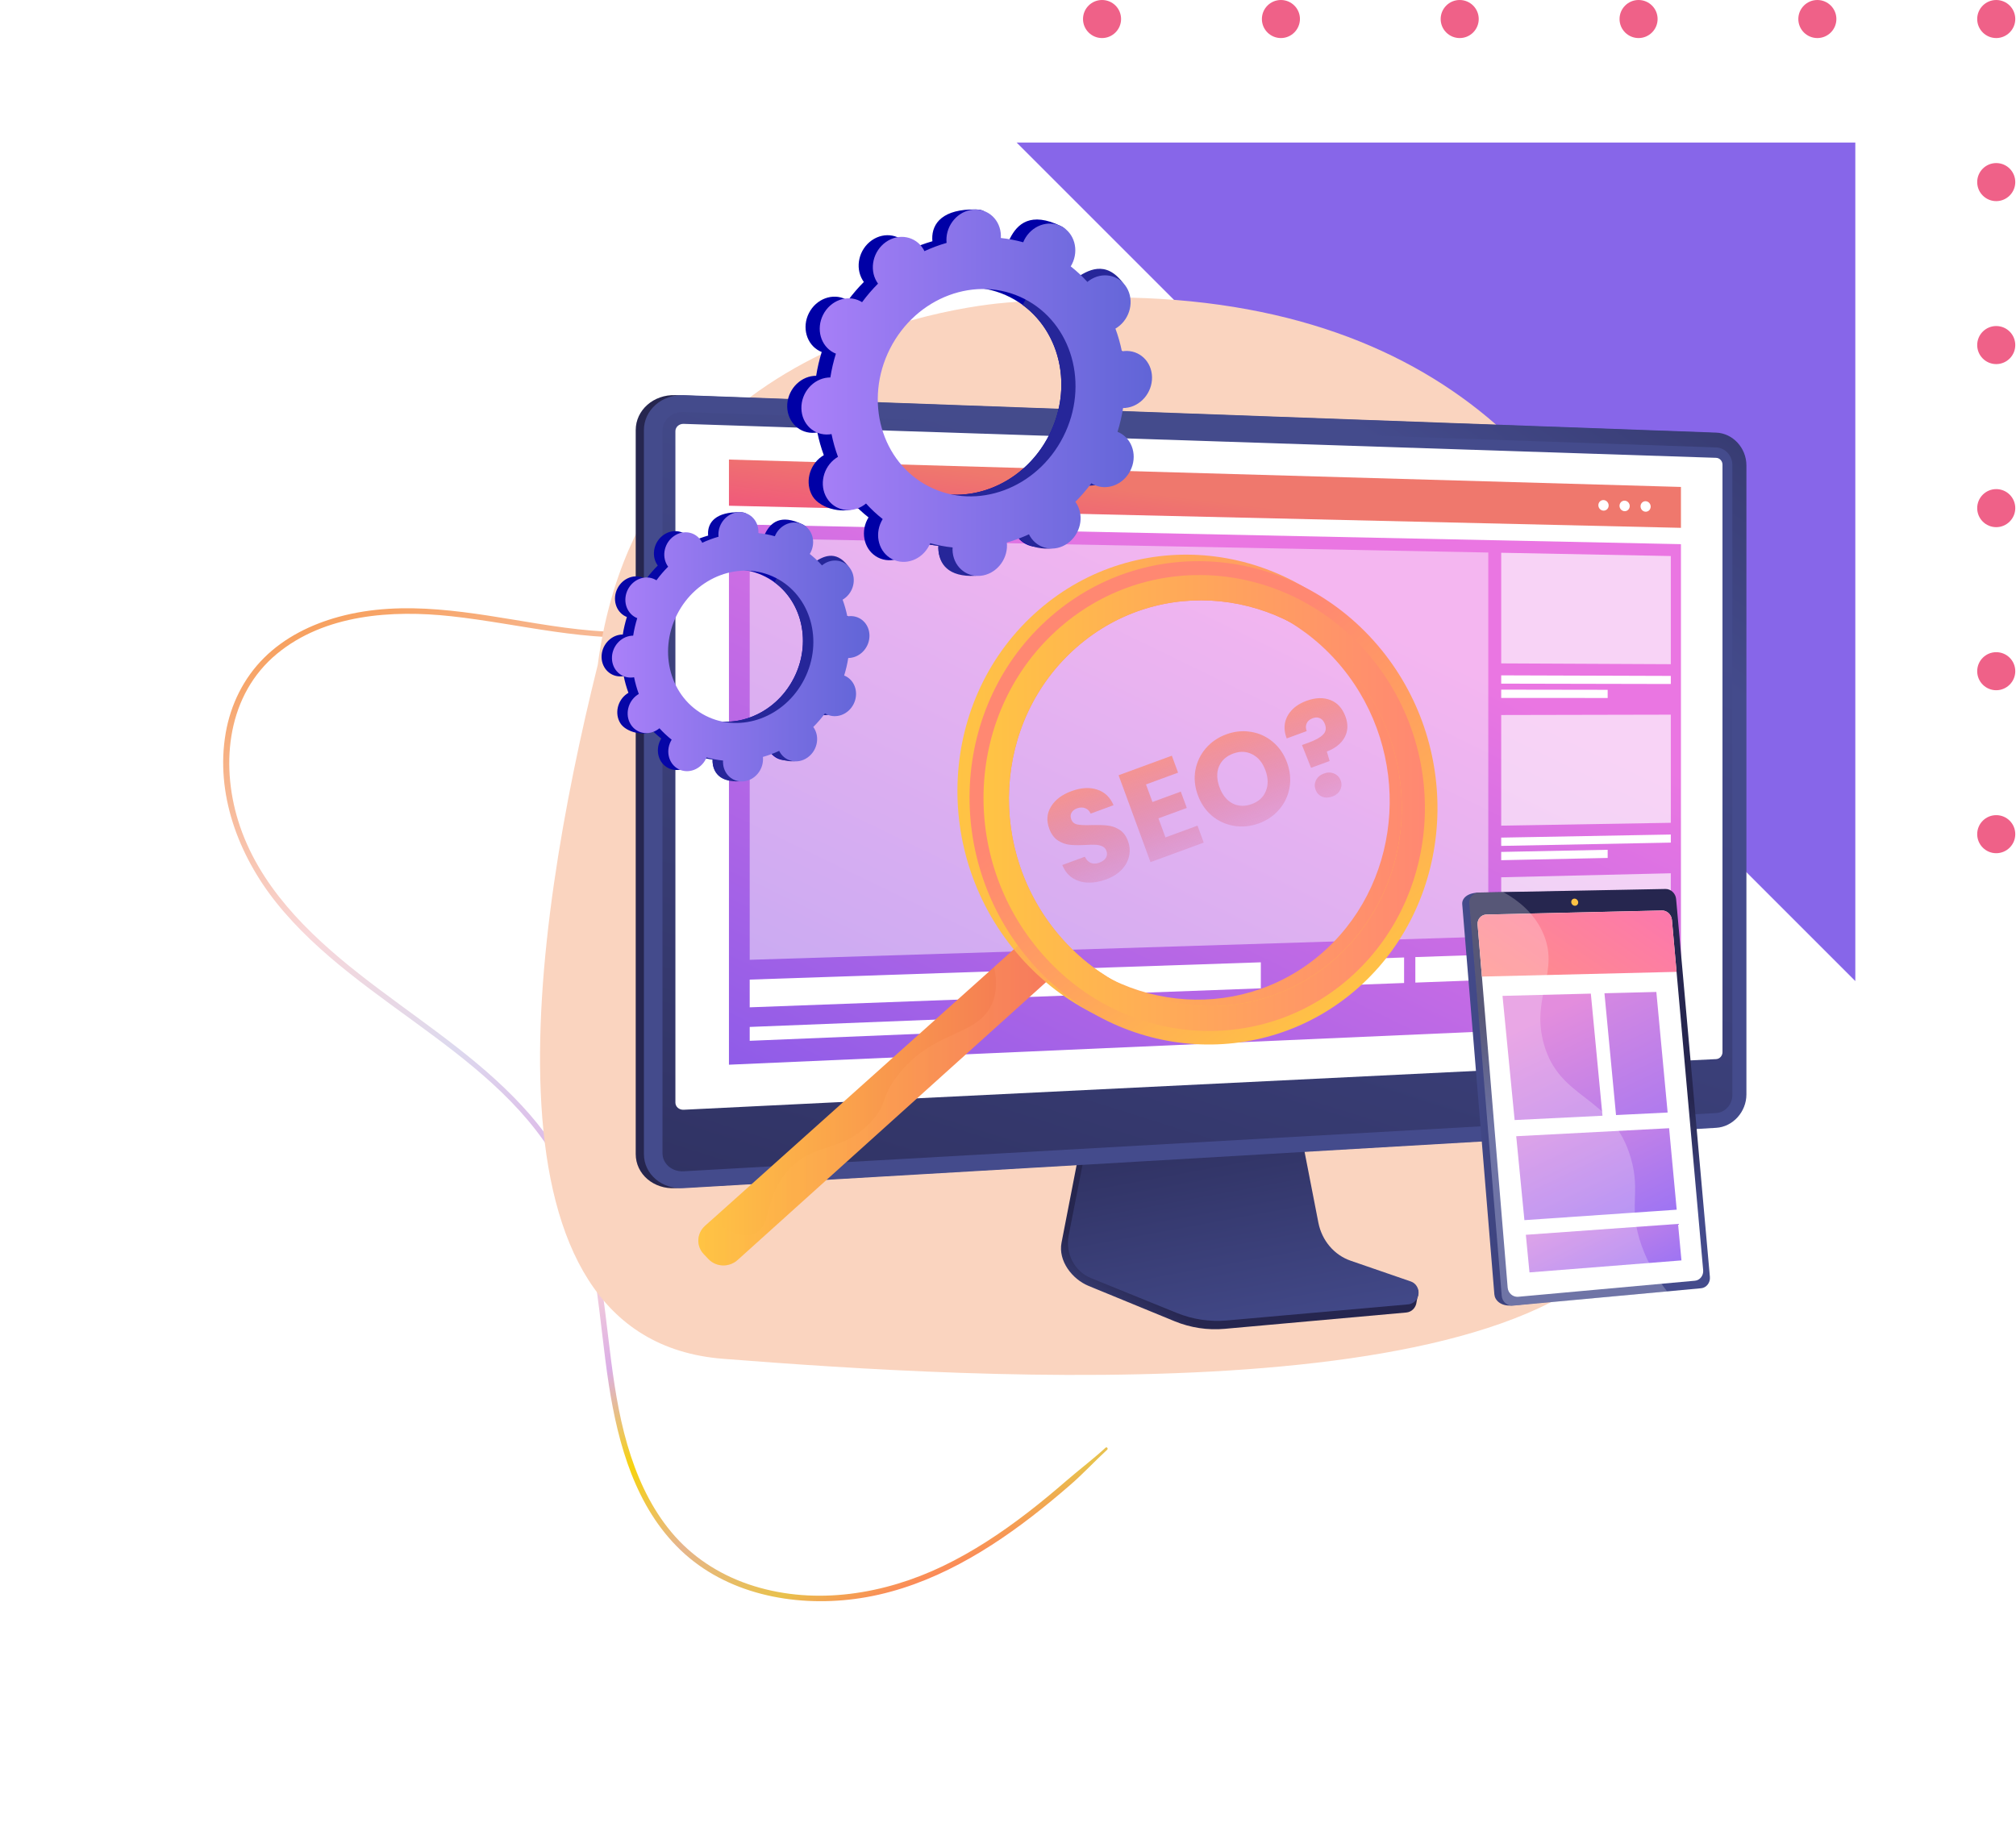 <svg width="1049" height="953" viewBox="0 0 1049 953" fill="none" xmlns="http://www.w3.org/2000/svg">
<g filter="url(#filter0_d_3028_753)">
<path d="M674.474 675.026C708.206 658.864 745.341 652.378 780.277 639.5C810.728 628.279 841.517 610.88 858.686 582.309C875.234 554.72 875.271 521.145 865.753 491.136C855.154 457.707 832.964 429.937 808.466 405.474C781.689 378.74 751.345 355.742 725.77 327.79C700.3 299.927 679.192 268.55 654.492 240.087C635.782 218.521 609.816 199.578 580.617 196.751C558.144 194.572 536.753 202.89 518.137 214.859C496.88 228.518 478.64 246.389 460.462 263.751C450.037 273.724 439.717 283.784 427.894 292.136C414.664 301.461 400.163 308.959 384.935 314.43C369.322 320.05 352.93 323.483 336.386 324.604C317.34 325.895 298.347 323.54 279.567 320.528C245.414 315.042 210.47 307.689 176.272 317.009C161.888 320.935 148.109 327.723 137.438 338.317C126.775 348.891 120.035 362.62 117.459 377.374C111.949 409.012 124.073 441.051 143.642 465.601C187.854 521.098 266.071 545.577 296.24 612.976C310.881 645.688 311.402 682.128 316.847 716.972C321.675 747.928 330.809 780.429 354.143 802.737C377.943 825.508 412.645 832.302 444.505 828.18C478.951 823.737 509.875 806.114 536.952 785.204C543.775 779.928 550.406 774.436 556.915 768.781C563.625 762.973 569.587 756.474 576.116 750.479C576.742 749.892 575.934 748.829 575.287 749.408C568.823 755.36 561.743 760.696 555.106 766.44C548.432 772.216 541.642 777.876 534.635 783.265C520.849 793.877 506.283 803.53 490.584 811.065C460.303 825.602 424.901 831.522 392.275 821.422C376.589 816.574 362.257 807.901 351.281 795.618C340.562 783.622 333.308 769.032 328.285 753.842C317.703 721.835 317.259 687.836 311.395 654.869C308.476 638.471 304.163 622.194 296.759 607.22C289.318 592.162 278.923 578.763 267.176 566.847C243.042 542.343 213.769 524.015 186.855 502.839C160.045 481.752 134.275 456.577 123.928 423.155C114.561 392.881 118.481 357.411 144.131 336.237C169.023 315.69 203.98 313.352 234.755 316.71C270.757 320.632 306.123 330.728 342.617 327.027C373.403 323.918 403.351 312.798 428.732 295.113C450.39 280.034 468.11 259.73 487.757 242.231C505.096 226.81 524.042 211.724 546.22 203.997C569.205 195.987 593.054 198.966 614.256 210.616C645.904 227.984 666.178 259.008 687.92 286.739C699.368 301.344 710.999 315.835 723.549 329.532C735.641 342.744 748.735 354.777 762.124 366.648C811.907 410.897 873.178 463.504 869.407 536.938C868.581 553.127 863.95 568.968 855.243 582.684C846.365 596.656 833.927 607.965 820.128 616.971C790.627 636.272 756.165 644.559 722.846 654.645C706.055 659.728 689.429 665.387 673.671 673.13C672.484 673.727 673.295 675.603 674.474 675.026Z" fill="url(#paint0_linear_3028_753)"/>
</g>
<path d="M573.434 19.806C567.995 19.806 563.531 15.393 563.531 9.903C563.531 4.464 567.944 0 573.434 0C578.924 0 583.337 4.413 583.337 9.903C583.337 15.342 578.873 19.806 573.434 19.806Z" fill="#EF6188"/>
<path d="M666.511 19.806C661.072 19.806 656.608 15.393 656.608 9.903C656.608 4.464 661.021 0 666.511 0C671.95 0 676.413 4.413 676.413 9.903C676.362 15.342 671.95 19.806 666.511 19.806Z" fill="#EF6188"/>
<path d="M759.536 19.806C754.097 19.806 749.633 15.393 749.633 9.903C749.633 4.464 754.045 0 759.536 0C764.974 0 769.438 4.413 769.438 9.903C769.438 15.342 765.026 19.806 759.536 19.806Z" fill="#EF6188"/>
<path d="M852.612 19.806C847.173 19.806 842.708 15.393 842.708 9.903C842.708 4.464 847.121 0 852.612 0C858.05 0 862.514 4.413 862.514 9.903C862.514 15.342 858.05 19.806 852.612 19.806Z" fill="#EF6188"/>
<path d="M945.637 19.806C940.198 19.806 935.734 15.393 935.734 9.903C935.734 4.464 940.147 0 945.637 0C951.076 0 955.54 4.413 955.54 9.903C955.54 15.342 951.127 19.806 945.637 19.806Z" fill="#EF6188"/>
<path d="M1038.71 19.806C1033.27 19.806 1028.81 15.393 1028.81 9.903C1028.81 4.464 1033.22 0 1038.71 0C1044.2 0 1048.62 4.413 1048.62 9.903C1048.62 15.342 1044.15 19.806 1038.71 19.806Z" fill="#EF6188"/>
<path d="M573.434 104.673C567.995 104.673 563.531 100.26 563.531 94.77C563.531 89.331 567.944 84.867 573.434 84.867C578.924 84.867 583.337 89.28 583.337 94.77C583.337 100.209 578.873 104.673 573.434 104.673Z" fill="#EF6188"/>
<path d="M666.511 104.673C661.072 104.673 656.608 100.26 656.608 94.77C656.608 89.331 661.021 84.867 666.511 84.867C671.95 84.867 676.413 89.28 676.413 94.77C676.362 100.209 671.95 104.673 666.511 104.673Z" fill="#EF6188"/>
<path d="M759.536 104.673C754.097 104.673 749.633 100.26 749.633 94.77C749.633 89.331 754.045 84.867 759.536 84.867C764.974 84.867 769.438 89.28 769.438 94.77C769.438 100.209 765.026 104.673 759.536 104.673Z" fill="#EF6188"/>
<path d="M852.612 104.673C847.173 104.673 842.708 100.26 842.708 94.77C842.708 89.331 847.121 84.867 852.612 84.867C858.05 84.867 862.514 89.28 862.514 94.77C862.514 100.209 858.05 104.673 852.612 104.673Z" fill="#EF6188"/>
<path d="M945.637 104.673C940.198 104.673 935.734 100.26 935.734 94.77C935.734 89.331 940.147 84.867 945.637 84.867C951.076 84.867 955.54 89.28 955.54 94.77C955.54 100.209 951.127 104.673 945.637 104.673Z" fill="#EF6188"/>
<path d="M1038.71 104.673C1033.27 104.673 1028.81 100.26 1028.81 94.77C1028.81 89.331 1033.22 84.867 1038.71 84.867C1044.2 84.867 1048.62 89.28 1048.62 94.77C1048.62 100.209 1044.15 104.673 1038.71 104.673Z" fill="#EF6188"/>
<path d="M573.434 189.488C567.995 189.488 563.531 185.075 563.531 179.585C563.531 174.146 567.944 169.682 573.434 169.682C578.924 169.682 583.337 174.095 583.337 179.585C583.337 185.075 578.873 189.488 573.434 189.488Z" fill="#EF6188"/>
<path d="M666.511 189.488C661.072 189.488 656.608 185.075 656.608 179.585C656.608 174.146 661.021 169.682 666.511 169.682C671.95 169.682 676.413 174.095 676.413 179.585C676.362 185.075 671.95 189.488 666.511 189.488Z" fill="#EF6188"/>
<path d="M759.536 189.488C754.097 189.488 749.633 185.075 749.633 179.585C749.633 174.146 754.045 169.682 759.536 169.682C764.974 169.682 769.438 174.095 769.438 179.585C769.438 185.075 765.026 189.488 759.536 189.488Z" fill="#EF6188"/>
<path d="M852.612 189.488C847.173 189.488 842.708 185.075 842.708 179.585C842.708 174.146 847.121 169.682 852.612 169.682C858.05 169.682 862.514 174.095 862.514 179.585C862.514 185.075 858.05 189.488 852.612 189.488Z" fill="#EF6188"/>
<path d="M945.637 189.488C940.198 189.488 935.734 185.075 935.734 179.585C935.734 174.146 940.147 169.682 945.637 169.682C951.076 169.682 955.54 174.095 955.54 179.585C955.54 185.075 951.127 189.488 945.637 189.488Z" fill="#EF6188"/>
<path d="M1038.71 189.488C1033.27 189.488 1028.81 185.075 1028.81 179.585C1028.81 174.146 1033.22 169.682 1038.71 169.682C1044.2 169.682 1048.62 174.095 1048.62 179.585C1048.62 185.075 1044.15 189.488 1038.71 189.488Z" fill="#EF6188"/>
<path d="M573.434 274.355C567.995 274.355 563.531 269.942 563.531 264.452C563.531 259.013 567.944 254.549 573.434 254.549C578.924 254.549 583.337 258.962 583.337 264.452C583.337 269.891 578.873 274.355 573.434 274.355Z" fill="#EF6188"/>
<path d="M666.511 274.355C661.072 274.355 656.608 269.942 656.608 264.452C656.608 259.013 661.021 254.549 666.511 254.549C671.95 254.549 676.413 258.962 676.413 264.452C676.362 269.891 671.95 274.355 666.511 274.355Z" fill="#EF6188"/>
<path d="M759.536 274.355C754.097 274.355 749.633 269.942 749.633 264.452C749.633 259.013 754.045 254.549 759.536 254.549C764.974 254.549 769.438 258.962 769.438 264.452C769.438 269.891 765.026 274.355 759.536 274.355Z" fill="#EF6188"/>
<path d="M852.612 274.355C847.173 274.355 842.708 269.942 842.708 264.452C842.708 259.013 847.121 254.549 852.612 254.549C858.05 254.549 862.514 258.962 862.514 264.452C862.514 269.891 858.05 274.355 852.612 274.355Z" fill="#EF6188"/>
<path d="M945.637 274.355C940.198 274.355 935.734 269.942 935.734 264.452C935.734 259.013 940.147 254.549 945.637 254.549C951.076 254.549 955.54 258.962 955.54 264.452C955.54 269.891 951.127 274.355 945.637 274.355Z" fill="#EF6188"/>
<path d="M1038.71 274.355C1033.27 274.355 1028.81 269.942 1028.81 264.452C1028.81 259.013 1033.22 254.549 1038.71 254.549C1044.2 254.549 1048.62 258.962 1048.62 264.452C1048.62 269.891 1044.15 274.355 1038.71 274.355Z" fill="#EF6188"/>
<path d="M573.434 359.22C567.995 359.22 563.531 354.808 563.531 349.317C563.531 343.878 567.944 339.415 573.434 339.415C578.924 339.415 583.337 343.827 583.337 349.317C583.337 354.756 578.873 359.22 573.434 359.22Z" fill="#EF6188"/>
<path d="M666.511 359.22C661.072 359.22 656.608 354.808 656.608 349.317C656.608 343.878 661.021 339.415 666.511 339.415C671.95 339.415 676.413 343.827 676.413 349.317C676.362 354.756 671.95 359.22 666.511 359.22Z" fill="#EF6188"/>
<path d="M759.536 359.22C754.097 359.22 749.633 354.808 749.633 349.317C749.633 343.878 754.045 339.415 759.536 339.415C764.974 339.415 769.438 343.827 769.438 349.317C769.438 354.756 765.026 359.22 759.536 359.22Z" fill="#EF6188"/>
<path d="M852.612 359.22C847.173 359.22 842.708 354.808 842.708 349.317C842.708 343.878 847.121 339.415 852.612 339.415C858.05 339.415 862.514 343.827 862.514 349.317C862.514 354.756 858.05 359.22 852.612 359.22Z" fill="#EF6188"/>
<path d="M945.637 359.22C940.198 359.22 935.734 354.808 935.734 349.317C935.734 343.878 940.147 339.415 945.637 339.415C951.076 339.415 955.54 343.827 955.54 349.317C955.54 354.756 951.127 359.22 945.637 359.22Z" fill="#EF6188"/>
<path d="M1038.71 359.22C1033.27 359.22 1028.81 354.808 1028.81 349.317C1028.81 343.878 1033.22 339.415 1038.71 339.415C1044.2 339.415 1048.62 343.827 1048.62 349.317C1048.62 354.756 1044.15 359.22 1038.71 359.22Z" fill="#EF6188"/>
<path d="M573.434 444.036C567.995 444.036 563.531 439.623 563.531 434.133C563.531 428.694 567.944 424.23 573.434 424.23C578.924 424.23 583.337 428.643 583.337 434.133C583.337 439.623 578.873 444.036 573.434 444.036Z" fill="#EF6188"/>
<path d="M666.511 444.036C661.072 444.036 656.608 439.623 656.608 434.133C656.608 428.694 661.021 424.23 666.511 424.23C671.95 424.23 676.413 428.643 676.413 434.133C676.362 439.623 671.95 444.036 666.511 444.036Z" fill="#EF6188"/>
<path d="M759.536 444.036C754.097 444.036 749.633 439.623 749.633 434.133C749.633 428.694 754.045 424.23 759.536 424.23C764.974 424.23 769.438 428.643 769.438 434.133C769.438 439.623 765.026 444.036 759.536 444.036Z" fill="#EF6188"/>
<path d="M852.612 444.036C847.173 444.036 842.708 439.623 842.708 434.133C842.708 428.694 847.121 424.23 852.612 424.23C858.05 424.23 862.514 428.643 862.514 434.133C862.514 439.623 858.05 444.036 852.612 444.036Z" fill="#EF6188"/>
<path d="M945.637 444.036C940.198 444.036 935.734 439.623 935.734 434.133C935.734 428.694 940.147 424.23 945.637 424.23C951.076 424.23 955.54 428.643 955.54 434.133C955.54 439.623 951.127 444.036 945.637 444.036Z" fill="#EF6188"/>
<path d="M1038.71 444.036C1033.27 444.036 1028.81 439.623 1028.81 434.133C1028.81 428.694 1033.22 424.23 1038.71 424.23C1044.2 424.23 1048.62 428.643 1048.62 434.133C1048.62 439.623 1044.15 444.036 1038.71 444.036Z" fill="#EF6188"/>
<path d="M965.391 510.585L529 74.194H965.391V510.585Z" fill="#8766E9"/>
<path d="M527.006 157.254C527.006 157.254 334.804 165.772 311.044 345.981C276.303 485.772 245.817 696.937 376.272 707.166C506.727 717.373 812.544 737.211 856.029 630.083C899.514 522.934 921.256 119.517 527.006 157.254Z" fill="#FAD4BF"/>
<path d="M351.477 618.36C340.1 619.02 330.785 611.06 330.785 600.605V223.851C330.785 213.396 340.08 205.23 351.477 205.642L888.712 225.15C897.409 225.46 904.478 233.11 904.478 242.204V569.569C904.478 578.643 897.43 586.458 888.712 586.953L351.477 618.36Z" fill="url(#paint1_linear_3028_753)"/>
<path d="M701.727 660.057C693.133 657.066 686.724 649.416 684.91 640.012L672.421 575.096L565.501 579.076L552.353 646.735C550.519 656.2 557.897 665.707 566.388 669.212L611.109 687.586C619.435 691.009 628.379 692.37 637.262 691.566L731.795 683.07C734.557 682.823 736.783 680.534 737.092 677.626C737.422 674.698 739.359 671.419 736.721 670.491L701.727 660.057Z" fill="url(#paint2_linear_3028_753)"/>
<path d="M702.798 656.118C694.225 653.169 687.816 645.601 686.002 636.321L673.513 572.209L569.211 576.148L556.062 642.941C554.228 652.303 559.092 661.685 567.583 665.129L612.263 683.276C620.568 686.658 629.513 687.998 638.395 687.215L732.805 678.822C735.567 678.574 737.772 676.327 738.102 673.44C738.431 670.553 736.762 667.831 734.124 666.923L702.798 656.118Z" fill="url(#paint3_linear_3028_753)"/>
<path d="M355.743 618.36C344.367 619.02 335.051 611.06 335.051 600.605V223.851C335.051 213.396 344.346 205.23 355.743 205.642L892.958 225.15C901.655 225.46 908.724 233.11 908.724 242.204V569.569C908.724 578.643 901.675 586.458 892.958 586.953L355.743 618.36Z" fill="url(#paint4_linear_3028_753)"/>
<path d="M892.958 232.863L355.743 214.427C349.663 214.221 344.717 218.572 344.717 224.16V517.294V600.089C344.717 605.677 349.663 609.925 355.743 609.575L892.978 579.261C897.636 578.993 901.407 574.828 901.407 569.961V495.146V241.957C901.407 237.09 897.615 233.007 892.958 232.863Z" fill="url(#paint5_linear_3028_753)"/>
<path d="M355.743 577.55C353.373 577.673 351.436 575.982 351.436 573.817V224.387C351.436 222.222 353.373 220.51 355.743 220.593L892.979 238.265C894.792 238.327 896.276 239.915 896.276 241.812V547.587C896.276 549.484 894.792 551.113 892.979 551.195L355.743 577.55Z" fill="white"/>
<path d="M874.657 532.327L379.299 554.104V272.807L874.657 283.2V532.327Z" fill="url(#paint6_linear_3028_753)"/>
<path d="M874.657 274.704L379.299 263.197V239.173L874.657 253.422V274.704Z" fill="url(#paint7_linear_3028_753)"/>
<path d="M837.046 263.073C837.046 264.599 835.851 265.795 834.367 265.754C832.883 265.713 831.688 264.455 831.688 262.929C831.688 261.403 832.883 260.207 834.367 260.248C835.851 260.289 837.046 261.568 837.046 263.073Z" fill="white"/>
<path d="M848.01 263.362C848.01 264.868 846.815 266.084 845.351 266.043C843.888 266.002 842.693 264.744 842.693 263.238C842.693 261.733 843.888 260.516 845.351 260.558C846.815 260.599 848.01 261.857 848.01 263.362Z" fill="white"/>
<path d="M858.912 263.651C858.912 265.156 857.737 266.352 856.274 266.311C854.811 266.27 853.636 265.012 853.636 263.506C853.636 262.001 854.811 260.805 856.274 260.846C857.717 260.887 858.912 262.145 858.912 263.651Z" fill="white"/>
<g opacity="0.68">
<path opacity="0.68" d="M774.415 487.434L390.098 499.518V280.106L774.415 287.551V487.434Z" fill="white"/>
</g>
<path opacity="0.68" d="M869.382 345.662L781.134 345.249V287.674L869.382 289.386V345.662Z" fill="white"/>
<path d="M869.382 355.973L781.134 355.787V351.477L869.382 351.766V355.973Z" fill="white"/>
<path d="M836.531 363.252L781.134 363.231V358.921L836.531 359.004V363.252Z" fill="white"/>
<path opacity="0.68" d="M869.382 428.209L781.134 429.694V372.119L869.382 371.934V428.209Z" fill="white"/>
<path d="M869.382 438.52L781.134 440.232V435.922L869.382 434.313V438.52Z" fill="white"/>
<path d="M836.531 446.5L781.134 447.676V443.366L836.531 442.252V446.5Z" fill="white"/>
<path opacity="0.68" d="M869.382 510.757L781.134 514.139V456.564L869.382 454.481V510.757Z" fill="white"/>
<path d="M869.382 521.068L781.134 524.676V520.366L869.382 516.861V521.068Z" fill="white"/>
<path d="M836.531 529.749L781.134 532.12V527.811L836.531 525.501V529.749Z" fill="white"/>
<path d="M656.057 514.366L390.098 524.243V509.808L656.057 500.817V514.366Z" fill="white"/>
<path d="M774.415 509.953L736.453 511.376V498.095L774.415 496.817V509.953Z" fill="white"/>
<path d="M730.6 511.582L691.793 513.025V499.621L730.6 498.301V511.582Z" fill="white"/>
<path d="M511.774 536.657L390.098 541.668V534.451L511.774 529.646V536.657Z" fill="white"/>
<path d="M368.685 655.293L366.171 652.653C362.172 648.467 362.482 641.868 366.892 637.93L539.204 483.62L554.929 501.519L383.791 655.726C379.443 659.665 372.662 659.479 368.685 655.293Z" fill="url(#paint8_linear_3028_753)"/>
<path d="M712.567 334.877C669.102 281.344 592.025 272.704 540.502 317.431C488.032 362.984 483.807 444.728 530.898 498.075C576.877 550.165 653.604 554.165 702.448 508.84C750.467 464.277 755.042 387.194 712.567 334.877ZM545.902 484.609C506.683 439.881 510.269 371.563 554.001 333.372C597.074 295.758 661.786 302.708 698.45 347.559C734.412 391.566 730.579 456.605 690 494.095C648.802 532.121 584.338 528.45 545.902 484.609Z" fill="url(#paint9_linear_3028_753)"/>
<path opacity="0.3" d="M539.204 483.62L517.235 503.292C519.275 512.283 518.018 518.532 515.916 522.986C507.961 539.71 485.291 536.019 467.031 559.775C457.881 571.694 462.023 574.643 452.749 584.293C437.395 600.254 424.164 594.15 410.666 608.482C397.002 622.959 402.072 638.198 392.324 642.095C388.16 643.766 381.545 643.229 370.499 634.713L366.892 637.95C362.502 641.889 362.173 648.488 366.171 652.674L368.685 655.314C372.663 659.5 379.443 659.685 383.812 655.747L554.949 501.54L539.204 483.62Z" fill="url(#paint10_linear_3028_753)"/>
<path d="M718.873 338.259C675.409 284.746 598.331 276.085 546.808 320.834C494.338 366.387 490.113 448.13 537.205 501.478C583.183 553.567 659.911 557.568 708.754 512.242C756.773 467.679 761.348 390.576 718.873 338.259ZM552.187 488.012C512.968 443.284 516.554 374.965 560.287 336.774C603.359 299.161 668.072 306.11 704.735 350.962C740.698 394.968 736.865 460.008 696.286 497.498C655.088 535.524 590.644 531.853 552.187 488.012Z" fill="url(#paint11_linear_3028_753)"/>
<path d="M713.886 342.755C672.812 292.294 600.124 284.272 551.59 326.484C502.231 369.439 498.213 446.419 542.522 496.714C585.822 545.896 658.221 549.794 704.365 507.046C749.766 464.978 754.074 392.122 713.886 342.755ZM552.188 488.012C512.969 443.284 516.555 374.965 560.287 336.774C603.36 299.161 668.072 306.11 704.736 350.962C740.698 394.968 736.865 460.008 696.286 497.498C655.089 535.524 590.644 531.853 552.188 488.012Z" fill="url(#paint12_linear_3028_753)"/>
<path d="M561.524 251.278C568.386 254.763 577.001 251.567 580.772 244.122C584.544 236.698 582.03 227.852 575.187 224.367C574.837 224.181 574.466 224.037 574.116 223.893C575.393 219.789 576.341 215.644 577.001 211.499C577.393 211.499 577.784 211.499 578.196 211.458C586.028 210.757 592.231 203.56 592.066 195.394C591.901 187.228 585.43 181.165 577.599 181.845C577.186 181.887 576.795 181.949 576.383 182.01C575.558 177.969 574.445 174.009 573.023 170.174C573.374 169.968 573.745 169.741 574.095 169.493C580.793 164.792 582.916 155.533 578.876 148.81C574.816 142.087 566.099 140.417 559.421 145.119C559.071 145.366 558.762 145.614 558.432 145.882C555.794 142.953 552.888 140.252 549.756 137.777C549.983 137.406 550.189 137.056 550.395 136.664C554.166 129.24 559.092 121.115 552.167 117.733C536.174 109.918 529.312 116.62 525.54 124.044C525.355 124.435 525.169 124.827 525.025 125.219C521.171 124.147 517.276 123.404 513.36 122.992C513.381 122.579 513.402 122.167 513.402 121.755C513.237 113.589 515.669 109.155 507.816 109.011C490.69 108.681 484.92 116.125 485.085 124.291C485.085 124.724 485.126 125.137 485.167 125.549C481.251 126.663 477.398 128.106 473.647 129.838C473.461 129.467 473.276 129.116 473.07 128.766C469.01 122.043 460.292 120.394 453.615 125.075C446.917 129.776 444.794 139.035 448.833 145.758C449.04 146.109 449.266 146.418 449.493 146.748C446.525 149.717 443.764 152.934 441.188 156.399C440.858 156.192 440.528 155.986 440.157 155.801C433.294 152.316 424.68 155.512 420.908 162.956C417.137 170.38 419.651 179.227 426.493 182.712C426.844 182.897 427.215 183.042 427.565 183.186C426.287 187.29 425.339 191.434 424.68 195.579C424.288 195.579 423.897 195.579 423.484 195.621C415.653 196.322 409.45 203.519 409.615 211.685C409.779 219.851 416.251 225.913 424.082 225.212C424.494 225.171 424.886 225.109 425.298 225.047C426.122 229.089 427.235 233.048 428.657 236.884C428.307 237.09 427.936 237.317 427.586 237.565C420.888 242.266 418.765 251.525 422.804 258.248C426.864 264.97 440.281 268.105 446.979 263.403C447.329 263.156 442.939 261.424 443.248 261.176C445.886 264.104 448.792 266.806 451.925 269.28C451.698 269.652 451.492 270.002 451.286 270.394C447.515 277.818 450.029 286.664 456.871 290.149C463.734 293.634 472.348 290.438 476.12 282.994C476.305 282.602 476.491 282.21 476.635 281.818C480.489 282.89 484.384 283.633 488.3 284.045C488.279 284.458 488.259 284.87 488.259 285.283C488.423 293.449 494.895 299.511 502.726 298.81C510.557 298.109 516.761 290.912 516.596 282.746C516.596 282.313 516.555 281.901 516.513 281.488C520.429 280.375 524.283 278.931 528.034 277.199C528.219 277.57 528.405 277.921 528.611 278.271C532.671 284.994 541.389 286.664 548.066 281.963C554.764 277.261 556.907 268.002 552.847 261.279C552.641 260.929 552.414 260.619 552.188 260.289C555.155 257.32 557.917 254.103 560.493 250.639C560.823 250.907 561.173 251.113 561.524 251.278ZM476.037 252.391C451.142 239.75 442.053 207.622 455.738 180.649C469.422 153.677 500.706 142.046 525.602 154.687C550.498 167.328 559.586 199.456 545.923 226.429C532.218 253.422 500.933 265.032 476.037 252.391Z" fill="#0000A6"/>
<path d="M578.155 211.458C585.986 210.757 592.19 203.56 592.025 195.394C591.86 187.228 585.389 181.165 577.557 181.866C577.145 181.907 576.753 181.969 576.341 182.031C575.517 177.989 574.404 174.03 572.982 170.194C573.332 169.988 573.703 169.761 574.054 169.514C580.752 164.812 589.016 153.491 584.296 147.201C575.331 135.282 566.057 140.438 559.359 145.139C559.009 145.387 558.7 145.634 558.37 145.902C555.732 142.974 552.826 140.273 549.694 137.798C549.921 137.427 550.127 137.076 550.333 136.684C552.394 132.643 552.558 128.188 551.198 124.394C544.727 135.777 538.359 147.222 532.094 158.708C551.961 173.267 558.288 201.972 545.881 226.429C535.371 247.174 514.452 258.805 494.029 257.361C493.122 259.733 492.215 262.104 491.247 264.434C488.609 270.786 485.6 277.013 482.591 283.22C484.487 283.571 486.383 283.86 488.3 284.066C488.279 284.478 488.258 284.891 488.258 285.303C488.423 293.469 493.39 300.419 507.569 299.676C515.421 299.264 516.761 290.953 516.596 282.787C516.596 282.354 516.554 281.942 516.513 281.529C520.429 280.416 524.283 278.972 528.034 277.24C528.219 277.611 528.405 277.962 528.611 278.312C532.671 285.035 546.726 287.901 553.424 283.2C560.122 278.498 556.907 268.043 552.847 261.3C552.641 260.949 552.414 260.64 552.188 260.31C555.155 257.34 557.917 254.123 560.493 250.659C560.823 250.865 561.152 251.072 561.523 251.257C568.386 254.742 577.001 251.546 580.772 244.101C584.544 236.678 582.029 227.831 575.187 224.346C574.837 224.161 574.466 224.016 574.116 223.872C575.393 219.768 576.341 215.623 577.001 211.478C577.351 211.499 577.743 211.499 578.155 211.458Z" fill="#262699"/>
<path d="M568.902 252.123C575.764 255.609 584.379 252.412 588.15 244.968C591.922 237.544 589.407 228.698 582.565 225.213C582.215 225.027 581.844 224.883 581.494 224.738C582.771 220.635 583.719 216.49 584.379 212.345C584.77 212.345 585.162 212.345 585.574 212.304C593.406 211.602 599.609 204.406 599.444 196.239C599.279 188.073 592.808 182.011 584.977 182.691C584.564 182.732 584.173 182.794 583.761 182.856C582.936 178.814 581.823 174.855 580.401 171.019C580.752 170.813 581.123 170.586 581.473 170.339C588.171 165.637 590.294 156.378 586.254 149.656C582.194 142.933 573.477 141.263 566.799 145.964C566.449 146.212 566.14 146.459 565.81 146.727C563.172 143.799 560.266 141.098 557.134 138.623C557.36 138.252 557.567 137.901 557.773 137.51C561.544 130.086 559.03 121.239 552.188 117.754C545.325 114.269 536.71 117.466 532.939 124.91C532.753 125.302 532.568 125.694 532.424 126.085C528.57 125.013 524.675 124.271 520.759 123.858C520.779 123.446 520.8 123.033 520.8 122.621C520.635 114.455 514.164 108.392 506.333 109.093C498.501 109.794 492.298 116.991 492.463 125.157C492.463 125.59 492.504 126.003 492.545 126.415C488.629 127.529 484.776 128.972 481.025 130.705C480.839 130.333 480.654 129.983 480.448 129.632C476.388 122.91 467.67 121.239 460.993 125.941C454.295 130.643 452.172 139.902 456.211 146.624C456.418 146.975 456.644 147.284 456.871 147.614C453.903 150.584 451.142 153.801 448.565 157.265C448.236 157.059 447.906 156.852 447.535 156.667C440.672 153.182 432.058 156.378 428.286 163.823C424.515 171.246 427.029 180.093 433.871 183.578C434.222 183.763 434.593 183.908 434.943 184.052C433.665 188.156 432.717 192.301 432.058 196.446C431.666 196.446 431.275 196.446 430.862 196.487C423.031 197.188 416.828 204.385 416.992 212.551C417.157 220.717 423.629 226.78 431.46 226.079C431.872 226.037 432.264 225.976 432.676 225.914C433.5 229.955 434.613 233.915 436.035 237.75C435.685 237.957 435.314 238.183 434.964 238.431C428.266 243.133 426.143 252.392 430.182 259.114C434.242 265.837 442.96 267.507 449.637 262.805C449.988 262.558 450.297 262.31 450.626 262.042C453.264 264.971 456.17 267.672 459.303 270.147C459.076 270.518 458.87 270.868 458.664 271.26C454.892 278.684 457.407 287.53 464.249 291.016C471.112 294.501 479.726 291.304 483.498 283.86C483.683 283.468 483.869 283.076 484.013 282.684C487.867 283.757 491.762 284.499 495.678 284.912C495.657 285.324 495.636 285.736 495.636 286.149C495.801 294.315 502.273 300.378 510.104 299.677C517.935 298.975 524.139 291.779 523.974 283.612C523.974 283.179 523.933 282.767 523.891 282.355C527.807 281.241 531.661 279.797 535.412 278.065C535.597 278.436 535.783 278.787 535.989 279.138C540.049 285.86 548.767 287.53 555.444 282.829C562.142 278.127 564.285 268.868 560.225 262.146C560.019 261.795 559.792 261.486 559.566 261.156C562.533 258.186 565.295 254.969 567.871 251.505C568.201 251.732 568.551 251.938 568.902 252.123ZM483.415 253.216C458.52 240.575 449.431 208.468 463.095 181.474C476.779 154.502 508.064 142.871 532.959 155.512C557.855 168.153 566.944 200.281 553.28 227.254C539.596 254.248 508.311 265.878 483.415 253.216Z" fill="url(#paint13_linear_3028_753)"/>
<path d="M424.597 371.088C429.626 373.645 435.974 371.295 438.735 365.83C441.497 360.365 439.663 353.869 434.634 351.312C434.366 351.189 434.098 351.065 433.83 350.962C434.758 347.951 435.479 344.899 435.953 341.847C436.242 341.847 436.53 341.847 436.819 341.806C442.569 341.29 447.123 336.011 446.999 330.01C446.876 324.01 442.115 319.555 436.365 320.071C436.056 320.092 435.768 320.153 435.479 320.195C434.881 317.225 434.057 314.318 433.027 311.492C433.294 311.327 433.562 311.183 433.81 310.997C438.735 307.554 440.302 300.749 437.313 295.799C434.325 290.85 427.936 289.634 423.011 293.098C422.763 293.284 422.516 293.469 422.289 293.655C420.352 291.51 418.209 289.51 415.921 287.695C416.086 287.427 416.251 287.159 416.395 286.87C419.157 281.406 422.784 275.446 417.714 272.972C405.967 267.239 400.938 272.147 398.156 277.611C398.012 277.9 397.888 278.189 397.765 278.477C394.941 277.694 392.076 277.137 389.191 276.848C389.212 276.539 389.232 276.25 389.212 275.941C389.088 269.94 390.861 266.682 385.111 266.579C372.539 266.331 368.294 271.796 368.417 277.797C368.417 278.106 368.459 278.416 368.479 278.725C365.594 279.55 362.77 280.601 360.009 281.88C359.885 281.612 359.741 281.344 359.576 281.096C356.588 276.147 350.199 274.931 345.273 278.395C340.348 281.839 338.782 288.644 341.77 293.593C341.914 293.84 342.1 294.088 342.264 294.315C340.08 296.501 338.04 298.851 336.164 301.408C335.917 301.264 335.67 301.099 335.422 300.975C330.394 298.418 324.046 300.769 321.284 306.234C318.523 311.699 320.357 318.194 325.386 320.751C325.654 320.875 325.922 320.999 326.189 321.102C325.262 324.113 324.541 327.165 324.067 330.217C323.778 330.217 323.49 330.217 323.201 330.258C317.451 330.773 312.897 336.053 313.02 342.053C313.144 348.054 317.905 352.508 323.655 351.993C323.964 351.972 324.252 351.91 324.541 351.869C325.138 354.839 325.963 357.746 326.993 360.571C326.725 360.736 326.457 360.881 326.21 361.066C321.284 364.51 319.718 371.315 322.707 376.264C325.695 381.213 335.546 383.502 340.451 380.059C340.698 379.873 337.483 378.615 337.71 378.409C339.647 380.554 341.79 382.554 344.078 384.369C343.913 384.637 343.748 384.905 343.604 385.193C340.842 390.658 342.677 397.154 347.705 399.711C352.734 402.268 359.081 399.917 361.843 394.452C361.987 394.164 362.111 393.875 362.235 393.586C365.058 394.37 367.923 394.927 370.808 395.215C370.787 395.525 370.767 395.813 370.787 396.123C370.911 402.124 375.672 406.578 381.422 406.062C387.172 405.547 391.726 400.268 391.602 394.267C391.602 393.957 391.561 393.648 391.541 393.339C394.426 392.514 397.249 391.462 400.011 390.184C400.135 390.452 400.279 390.72 400.444 390.967C403.432 395.917 409.821 397.133 414.746 393.669C419.672 390.225 421.238 383.42 418.25 378.471C418.106 378.223 417.92 377.976 417.755 377.749C419.94 375.563 421.98 373.212 423.856 370.655C424.082 370.8 424.33 370.944 424.597 371.088ZM361.802 371.893C343.501 362.613 336.824 339.001 346.881 319.184C356.938 299.367 379.917 290.83 398.197 300.109C416.498 309.389 423.175 333.001 413.118 352.818C403.061 372.635 380.103 381.172 361.802 371.893Z" fill="#0606A7"/>
<path d="M436.819 341.827C442.569 341.311 447.123 336.032 447 330.031C446.876 324.03 442.115 319.576 436.365 320.092C436.056 320.112 435.768 320.174 435.479 320.215C434.882 317.246 434.057 314.338 433.027 311.513C433.295 311.369 433.563 311.204 433.81 311.018C438.735 307.574 444.815 299.243 441.332 294.624C434.737 285.86 427.936 289.654 423.011 293.098C422.763 293.284 422.516 293.469 422.289 293.655C420.352 291.51 418.209 289.51 415.921 287.695C416.086 287.427 416.251 287.159 416.395 286.871C417.9 283.901 418.044 280.622 417.034 277.838C412.294 286.211 407.595 294.604 402.999 303.058C417.591 313.761 422.248 334.836 413.118 352.818C405.39 368.057 390.036 376.615 375.033 375.543C374.373 377.275 373.714 379.028 372.993 380.739C371.055 385.4 368.85 389.978 366.625 394.535C368.026 394.803 369.407 395.009 370.808 395.154C370.788 395.463 370.767 395.752 370.788 396.061C370.911 402.062 374.559 407.176 384.967 406.619C390.737 406.31 391.726 400.206 391.603 394.205C391.603 393.896 391.561 393.586 391.541 393.277C394.426 392.452 397.249 391.4 400.011 390.122C400.135 390.39 400.279 390.658 400.444 390.906C403.432 395.855 413.757 397.958 418.662 394.494C423.588 391.05 421.218 383.358 418.25 378.409C418.106 378.162 417.92 377.914 417.755 377.687C419.94 375.501 421.98 373.151 423.856 370.593C424.103 370.738 424.35 370.903 424.598 371.027C429.626 373.584 435.974 371.233 438.735 365.768C441.497 360.303 439.663 353.808 434.634 351.251C434.366 351.127 434.098 351.003 433.83 350.9C434.758 347.889 435.479 344.837 435.953 341.785C436.221 341.847 436.53 341.847 436.819 341.827Z" fill="#262699"/>
<path d="M430.017 371.686C435.046 374.244 441.394 371.893 444.155 366.428C446.917 360.963 445.083 354.468 440.054 351.911C439.786 351.787 439.518 351.663 439.25 351.56C440.178 348.549 440.899 345.497 441.373 342.445C441.662 342.445 441.95 342.445 442.239 342.404C447.989 341.888 452.543 336.609 452.419 330.609C452.296 324.608 447.535 320.154 441.785 320.669C441.476 320.69 441.188 320.752 440.899 320.793C440.301 317.823 439.477 314.916 438.447 312.091C438.714 311.926 438.982 311.781 439.23 311.596C444.155 308.152 445.722 301.347 442.733 296.398C439.745 291.448 433.356 290.232 428.431 293.696C428.183 293.882 427.936 294.067 427.709 294.253C425.772 292.108 423.629 290.108 421.341 288.293C421.506 288.025 421.671 287.757 421.815 287.469C424.577 282.004 422.743 275.508 417.714 272.951C412.685 270.394 406.338 272.745 403.576 278.21C403.432 278.498 403.308 278.787 403.185 279.076C400.361 278.292 397.496 277.735 394.611 277.447C394.632 277.137 394.652 276.849 394.632 276.539C394.508 270.538 389.747 266.084 383.998 266.6C378.248 267.115 373.693 272.394 373.817 278.395C373.817 278.704 373.858 279.014 373.879 279.323C370.993 280.148 368.17 281.2 365.408 282.478C365.285 282.21 365.14 281.942 364.975 281.695C361.987 276.745 355.598 275.529 350.673 278.993C345.747 282.437 344.181 289.242 347.169 294.191C347.314 294.439 347.499 294.686 347.664 294.913C345.479 297.099 343.439 299.45 341.564 302.007C341.316 301.862 341.069 301.697 340.822 301.574C335.793 299.017 329.446 301.367 326.684 306.832C323.922 312.297 325.757 318.793 330.785 321.35C331.053 321.473 331.321 321.597 331.589 321.7C330.661 324.711 329.94 327.763 329.466 330.815C329.178 330.815 328.889 330.815 328.601 330.856C322.851 331.372 318.296 336.651 318.42 342.652C318.543 348.652 323.304 353.107 329.054 352.591C329.363 352.57 329.652 352.509 329.94 352.467C330.538 355.437 331.362 358.344 332.393 361.17C332.125 361.335 331.857 361.479 331.609 361.664C326.684 365.108 325.118 371.913 328.106 376.862C331.094 381.812 337.483 383.028 342.409 379.564C342.656 379.378 342.903 379.193 343.13 379.007C345.067 381.152 347.21 383.152 349.498 384.967C349.333 385.235 349.168 385.503 349.024 385.792C346.262 391.256 348.097 397.752 353.125 400.309C358.154 402.866 364.501 400.515 367.263 395.051C367.407 394.762 367.531 394.473 367.655 394.184C370.478 394.968 373.343 395.525 376.228 395.814C376.207 396.123 376.187 396.412 376.207 396.721C376.331 402.722 381.092 407.176 386.842 406.66C392.592 406.145 397.146 400.866 397.022 394.865C397.022 394.556 396.981 394.246 396.961 393.937C399.846 393.112 402.669 392.06 405.431 390.782C405.555 391.05 405.699 391.318 405.864 391.566C408.852 396.515 415.241 397.731 420.166 394.267C425.092 390.823 426.658 384.018 423.67 379.069C423.526 378.821 423.34 378.574 423.175 378.347C425.36 376.161 427.4 373.81 429.276 371.253C429.502 371.418 429.75 371.563 430.017 371.686ZM367.222 372.511C348.921 363.232 342.244 339.62 352.301 319.803C362.358 299.986 385.337 291.448 403.617 300.728C421.918 310.008 428.595 333.619 418.538 353.436C408.481 373.254 385.502 381.791 367.222 372.511Z" fill="url(#paint14_linear_3028_753)"/>
<path d="M867.856 468.319L885.271 663.892C885.538 666.862 883.478 669.481 880.695 669.749L786.45 679.461C780.803 679.771 777.836 676.698 777.568 673.626L760.854 470.587C760.607 467.597 763.409 464.772 768.974 464.565L862.353 463.184C865.136 463.122 867.588 465.432 867.856 468.319Z" fill="url(#paint15_linear_3028_753)"/>
<path d="M872.143 467.844L889.722 664.573C889.99 667.542 887.929 670.202 885.126 670.45L787.337 679.482C784.348 679.75 781.669 677.461 781.422 674.368L764.564 470.092C764.316 467.081 766.542 464.565 769.53 464.503L866.64 462.648C869.402 462.606 871.875 464.937 872.143 467.844Z" fill="url(#paint16_linear_3028_753)"/>
<path d="M869.958 478.691L886.219 661.046C886.466 663.83 884.529 666.305 881.932 666.531L789.995 674.883C787.213 675.131 784.719 672.986 784.493 670.099L768.85 481.186C768.624 478.382 770.705 476.01 773.467 475.948L864.806 473.845C867.403 473.804 869.711 475.969 869.958 478.691Z" fill="white"/>
<path d="M869.958 478.691C869.711 475.969 867.403 473.804 864.806 473.866L773.467 475.969C770.705 476.031 768.624 478.382 768.85 481.207L771.097 508.241L872.39 505.787L869.958 478.691Z" fill="url(#paint17_linear_3028_753)"/>
<path d="M821.197 469.494C821.279 470.525 820.558 471.37 819.548 471.391C818.559 471.411 817.673 470.607 817.59 469.576C817.508 468.545 818.229 467.7 819.239 467.679C820.228 467.658 821.094 468.483 821.197 469.494Z" fill="url(#paint18_linear_3028_753)"/>
<path d="M833.831 580.664L788.12 582.912L781.813 518.284L827.772 517.109L833.831 580.664Z" fill="url(#paint19_linear_3028_753)"/>
<path d="M867.732 578.994L840.879 580.314L834.861 516.923L861.859 516.243L867.732 578.994Z" fill="url(#paint20_linear_3028_753)"/>
<path d="M872.452 629.557L793.21 635.001L788.944 591.325L868.495 587.16L872.452 629.557Z" fill="url(#paint21_linear_3028_753)"/>
<path d="M874.925 655.953L795.848 662.201L793.952 642.631L873.153 636.96L874.925 655.953Z" fill="url(#paint22_linear_3028_753)"/>
<g opacity="0.48">
<path opacity="0.48" d="M848.648 602.894C839.168 569.755 811.532 573.075 803.267 543.133C796.487 518.531 812.129 505.581 802.628 484.98C798.156 475.288 790.346 468.751 782.226 464.276L769.51 464.524C766.542 464.586 764.296 467.102 764.543 470.112L781.401 674.388C781.649 677.481 784.328 679.791 787.316 679.502L867.485 672.099C862.353 665.583 857.49 657.623 854.11 648.055C847 627.804 853.883 621.226 848.648 602.894Z" fill="white"/>
</g>
<path d="M575.539 457.684C572.232 458.898 569.071 459.449 566.057 459.336C563.043 459.224 560.355 458.407 557.994 456.886C555.675 455.348 553.929 453.114 552.756 450.182L564.482 445.879C565.268 447.491 566.321 448.566 567.64 449.106C568.943 449.602 570.389 449.559 571.978 448.976C573.61 448.377 574.765 447.539 575.442 446.462C576.103 445.342 576.189 444.116 575.701 442.785C575.291 441.668 574.565 440.887 573.524 440.44C572.526 439.978 571.382 439.715 570.092 439.653C568.845 439.574 567.102 439.605 564.862 439.744C561.61 439.914 558.896 439.887 556.718 439.663C554.54 439.439 552.462 438.69 550.484 437.418C548.507 436.145 546.998 434.092 545.957 431.257C544.413 427.048 544.732 423.202 546.914 419.721C549.081 416.197 552.613 413.536 557.509 411.739C562.492 409.911 566.949 409.64 570.881 410.926C574.798 412.169 577.644 414.877 579.419 419.051L567.5 423.425C566.878 421.996 565.923 421.055 564.636 420.601C563.333 420.105 561.908 420.14 560.362 420.708C559.03 421.196 558.09 421.955 557.542 422.985C556.978 423.972 556.941 425.131 557.429 426.462C557.965 427.923 559.07 428.809 560.744 429.12C562.418 429.432 564.889 429.524 568.156 429.398C571.44 429.314 574.149 429.392 576.284 429.632C578.462 429.856 580.531 430.583 582.493 431.812C584.455 433.042 585.933 435.009 586.926 437.715C587.872 440.292 588.065 442.878 587.506 445.471C586.99 448.048 585.714 450.417 583.68 452.577C581.646 454.737 578.933 456.439 575.539 457.684ZM596.306 408.248L599.663 417.397L614.417 411.983L617.538 420.487L602.784 425.901L606.425 435.823L623.112 429.7L626.351 438.526L598.647 448.693L582.05 403.465L609.754 393.298L612.993 402.125L596.306 408.248ZM655.059 428.503C650.807 430.063 646.536 430.51 642.246 429.842C637.998 429.159 634.176 427.443 630.779 424.693C627.409 421.884 624.913 418.268 623.289 413.844C621.666 409.42 621.239 405.069 622.008 400.79C622.82 396.496 624.625 392.715 627.421 389.446C630.261 386.162 633.808 383.74 638.06 382.18C642.312 380.619 646.562 380.181 650.809 380.864C655.099 381.532 658.899 383.256 662.211 386.037C665.565 388.803 668.053 392.397 669.677 396.821C671.3 401.245 671.735 405.618 670.982 409.94C670.213 414.218 668.43 417.992 665.633 421.26C662.836 424.528 659.311 426.943 655.059 428.503ZM651.371 418.452C654.979 417.128 657.415 414.87 658.68 411.676C659.988 408.467 659.917 404.887 658.467 400.935C657.001 396.941 654.739 394.164 651.682 392.606C648.651 390.989 645.332 390.842 641.724 392.166C638.073 393.506 635.586 395.759 634.263 398.925C632.982 402.075 633.082 405.669 634.564 409.707C636.03 413.701 638.278 416.507 641.308 418.124C644.366 419.683 647.72 419.792 651.371 418.452ZM679.84 364.728C684.436 363.041 688.55 362.896 692.181 364.293C695.856 365.673 698.497 368.554 700.105 372.935C701.586 376.973 701.413 380.618 699.586 383.872C697.785 387.067 694.724 389.482 690.402 391.117L691.853 396.067L682.189 399.613L677.469 387.748L681.334 386.33C684.642 385.116 687.005 383.786 688.423 382.339C689.885 380.877 690.222 379.072 689.433 376.924C688.882 375.421 688.04 374.39 686.909 373.83C685.778 373.271 684.482 373.259 683.021 373.795C681.475 374.362 680.438 375.254 679.91 376.472C679.366 377.646 679.37 378.985 679.922 380.488L669.549 384.295C668.502 381.706 668.172 379.147 668.559 376.616C668.989 374.07 670.143 371.771 672.022 369.717C673.927 367.604 676.533 365.941 679.84 364.728ZM693.297 414.544C691.364 415.253 689.57 415.278 687.914 414.619C686.286 413.9 685.165 412.703 684.55 411.028C683.919 409.31 683.993 407.651 684.77 406.05C685.59 404.433 686.966 403.27 688.899 402.561C690.789 401.867 692.548 401.88 694.176 402.598C695.847 403.3 696.998 404.511 697.629 406.229C698.243 407.904 698.141 409.55 697.321 411.167C696.528 412.725 695.186 413.851 693.297 414.544Z" fill="url(#paint23_linear_3028_753)"/>
<defs>
<filter id="filter0_d_3028_753" x="112.126" y="196.404" width="764.052" height="640.911" filterUnits="userSpaceOnUse" color-interpolation-filters="sRGB">
<feFlood flood-opacity="0" result="BackgroundImageFix"/>
<feColorMatrix in="SourceAlpha" type="matrix" values="0 0 0 0 0 0 0 0 0 0 0 0 0 0 0 0 0 0 127 0" result="hardAlpha"/>
<feOffset dy="4"/>
<feGaussianBlur stdDeviation="2"/>
<feColorMatrix type="matrix" values="0 0 0 0 0 0 0 0 0 0 0 0 0 0 0 0 0 0 0.25 0"/>
<feBlend mode="normal" in2="BackgroundImageFix" result="effect1_dropShadow_3028_753"/>
<feBlend mode="normal" in="SourceGraphic" in2="effect1_dropShadow_3028_753" result="shape"/>
</filter>
<linearGradient id="paint0_linear_3028_753" x1="391.925" y1="222.571" x2="622.727" y2="756.412" gradientUnits="userSpaceOnUse">
<stop stop-color="#F7A160"/>
<stop offset="0.251" stop-color="#F8D7D9"/>
<stop offset="0.397" stop-color="#DDD9EE"/>
<stop offset="0.516" stop-color="#DDBAE8"/>
<stop offset="0.621" stop-color="#FBD6D6"/>
<stop offset="0.716" stop-color="#DBAEE6"/>
<stop offset="0.804" stop-color="#F7D30E"/>
<stop offset="0.887" stop-color="#E6B58D"/>
<stop offset="0.964" stop-color="#E8C14C"/>
<stop offset="1" stop-color="#FB8B58"/>
</linearGradient>
<linearGradient id="paint1_linear_3028_753" x1="390.736" y1="420.176" x2="486.008" y2="410.229" gradientUnits="userSpaceOnUse">
<stop offset="0.004" stop-color="#26264F"/>
<stop offset="1" stop-color="#444B8C"/>
</linearGradient>
<linearGradient id="paint2_linear_3028_753" x1="593.823" y1="711.406" x2="614.024" y2="682.487" gradientUnits="userSpaceOnUse">
<stop stop-color="#444B8C"/>
<stop offset="0.996" stop-color="#26264F"/>
</linearGradient>
<linearGradient id="paint3_linear_3028_753" x1="654.926" y1="703.99" x2="623.997" y2="536.193" gradientUnits="userSpaceOnUse">
<stop stop-color="#444B8C"/>
<stop offset="0.996" stop-color="#26264F"/>
</linearGradient>
<linearGradient id="paint4_linear_3028_753" x1="731.133" y1="240.759" x2="885.854" y2="20.07" gradientUnits="userSpaceOnUse">
<stop stop-color="#444B8C"/>
<stop offset="0.996" stop-color="#26264F"/>
</linearGradient>
<linearGradient id="paint5_linear_3028_753" x1="663.988" y1="266.973" x2="470.397" y2="881.472" gradientUnits="userSpaceOnUse">
<stop stop-color="#444B8C"/>
<stop offset="0.996" stop-color="#26264F"/>
</linearGradient>
<linearGradient id="paint6_linear_3028_753" x1="674.47" y1="304.593" x2="493.004" y2="678.546" gradientUnits="userSpaceOnUse">
<stop offset="0.004" stop-color="#EA76E2"/>
<stop offset="1" stop-color="#7F57E9"/>
</linearGradient>
<linearGradient id="paint7_linear_3028_753" x1="626.597" y1="260.123" x2="615.887" y2="348.725" gradientUnits="userSpaceOnUse">
<stop stop-color="#EF786D"/>
<stop offset="1" stop-color="#F12493"/>
</linearGradient>
<linearGradient id="paint8_linear_3028_753" x1="363.369" y1="571.096" x2="554.936" y2="571.096" gradientUnits="userSpaceOnUse">
<stop stop-color="#FFC444"/>
<stop offset="0.996" stop-color="#F36F56"/>
</linearGradient>
<linearGradient id="paint9_linear_3028_753" x1="498.203" y1="414.423" x2="741.674" y2="414.423" gradientUnits="userSpaceOnUse">
<stop stop-color="#FFC444"/>
<stop offset="0.996" stop-color="#FF8872"/>
</linearGradient>
<linearGradient id="paint10_linear_3028_753" x1="363.369" y1="571.096" x2="554.936" y2="571.096" gradientUnits="userSpaceOnUse">
<stop stop-color="#FFC444"/>
<stop offset="0.996" stop-color="#FF8872"/>
</linearGradient>
<linearGradient id="paint11_linear_3028_753" x1="707.159" y1="524.523" x2="596.172" y2="378.228" gradientUnits="userSpaceOnUse">
<stop stop-color="#FFC444"/>
<stop offset="0.996" stop-color="#FF8872"/>
</linearGradient>
<linearGradient id="paint12_linear_3028_753" x1="511.766" y1="417.901" x2="741.428" y2="417.901" gradientUnits="userSpaceOnUse">
<stop stop-color="#FFC444"/>
<stop offset="0.996" stop-color="#FF8872"/>
</linearGradient>
<linearGradient id="paint13_linear_3028_753" x1="416.981" y1="204.379" x2="599.398" y2="204.379" gradientUnits="userSpaceOnUse">
<stop stop-color="#AA80F9"/>
<stop offset="0.996" stop-color="#6165D7"/>
</linearGradient>
<linearGradient id="paint14_linear_3028_753" x1="318.418" y1="336.622" x2="452.421" y2="336.622" gradientUnits="userSpaceOnUse">
<stop stop-color="#AA80F9"/>
<stop offset="0.996" stop-color="#6165D7"/>
</linearGradient>
<linearGradient id="paint15_linear_3028_753" x1="757.185" y1="568.83" x2="888.672" y2="573.722" gradientUnits="userSpaceOnUse">
<stop stop-color="#444B8C"/>
<stop offset="0.996" stop-color="#26264F"/>
</linearGradient>
<linearGradient id="paint16_linear_3028_753" x1="813.003" y1="602.487" x2="833.066" y2="552.719" gradientUnits="userSpaceOnUse">
<stop stop-color="#444B8C"/>
<stop offset="0.996" stop-color="#26264F"/>
</linearGradient>
<linearGradient id="paint17_linear_3028_753" x1="793.92" y1="531.24" x2="862.408" y2="431.933" gradientUnits="userSpaceOnUse">
<stop stop-color="#FF9085"/>
<stop offset="1" stop-color="#FB6FBB"/>
</linearGradient>
<linearGradient id="paint18_linear_3028_753" x1="822.441" y1="462.122" x2="699.446" y2="760.394" gradientUnits="userSpaceOnUse">
<stop stop-color="#FFC444"/>
<stop offset="0.996" stop-color="#F36F56"/>
</linearGradient>
<linearGradient id="paint19_linear_3028_753" x1="797.072" y1="530.638" x2="852.955" y2="646.848" gradientUnits="userSpaceOnUse">
<stop offset="0.004" stop-color="#E38DDD"/>
<stop offset="1" stop-color="#9571F6"/>
</linearGradient>
<linearGradient id="paint20_linear_3028_753" x1="819.93" y1="492.251" x2="884.256" y2="626.017" gradientUnits="userSpaceOnUse">
<stop offset="0.004" stop-color="#E38DDD"/>
<stop offset="1" stop-color="#9571F6"/>
</linearGradient>
<linearGradient id="paint21_linear_3028_753" x1="803.113" y1="561.648" x2="847.636" y2="654.233" gradientUnits="userSpaceOnUse">
<stop offset="0.004" stop-color="#E38DDD"/>
<stop offset="1" stop-color="#9571F6"/>
</linearGradient>
<linearGradient id="paint22_linear_3028_753" x1="816.079" y1="616.736" x2="845.767" y2="678.473" gradientUnits="userSpaceOnUse">
<stop offset="0.004" stop-color="#E38DDD"/>
<stop offset="1" stop-color="#9571F6"/>
</linearGradient>
<linearGradient id="paint23_linear_3028_753" x1="618.021" y1="376.605" x2="646.96" y2="455.463" gradientUnits="userSpaceOnUse">
<stop stop-color="#FF9880"/>
<stop offset="1" stop-color="#CC588E" stop-opacity="0"/>
</linearGradient>
</defs>
</svg>

